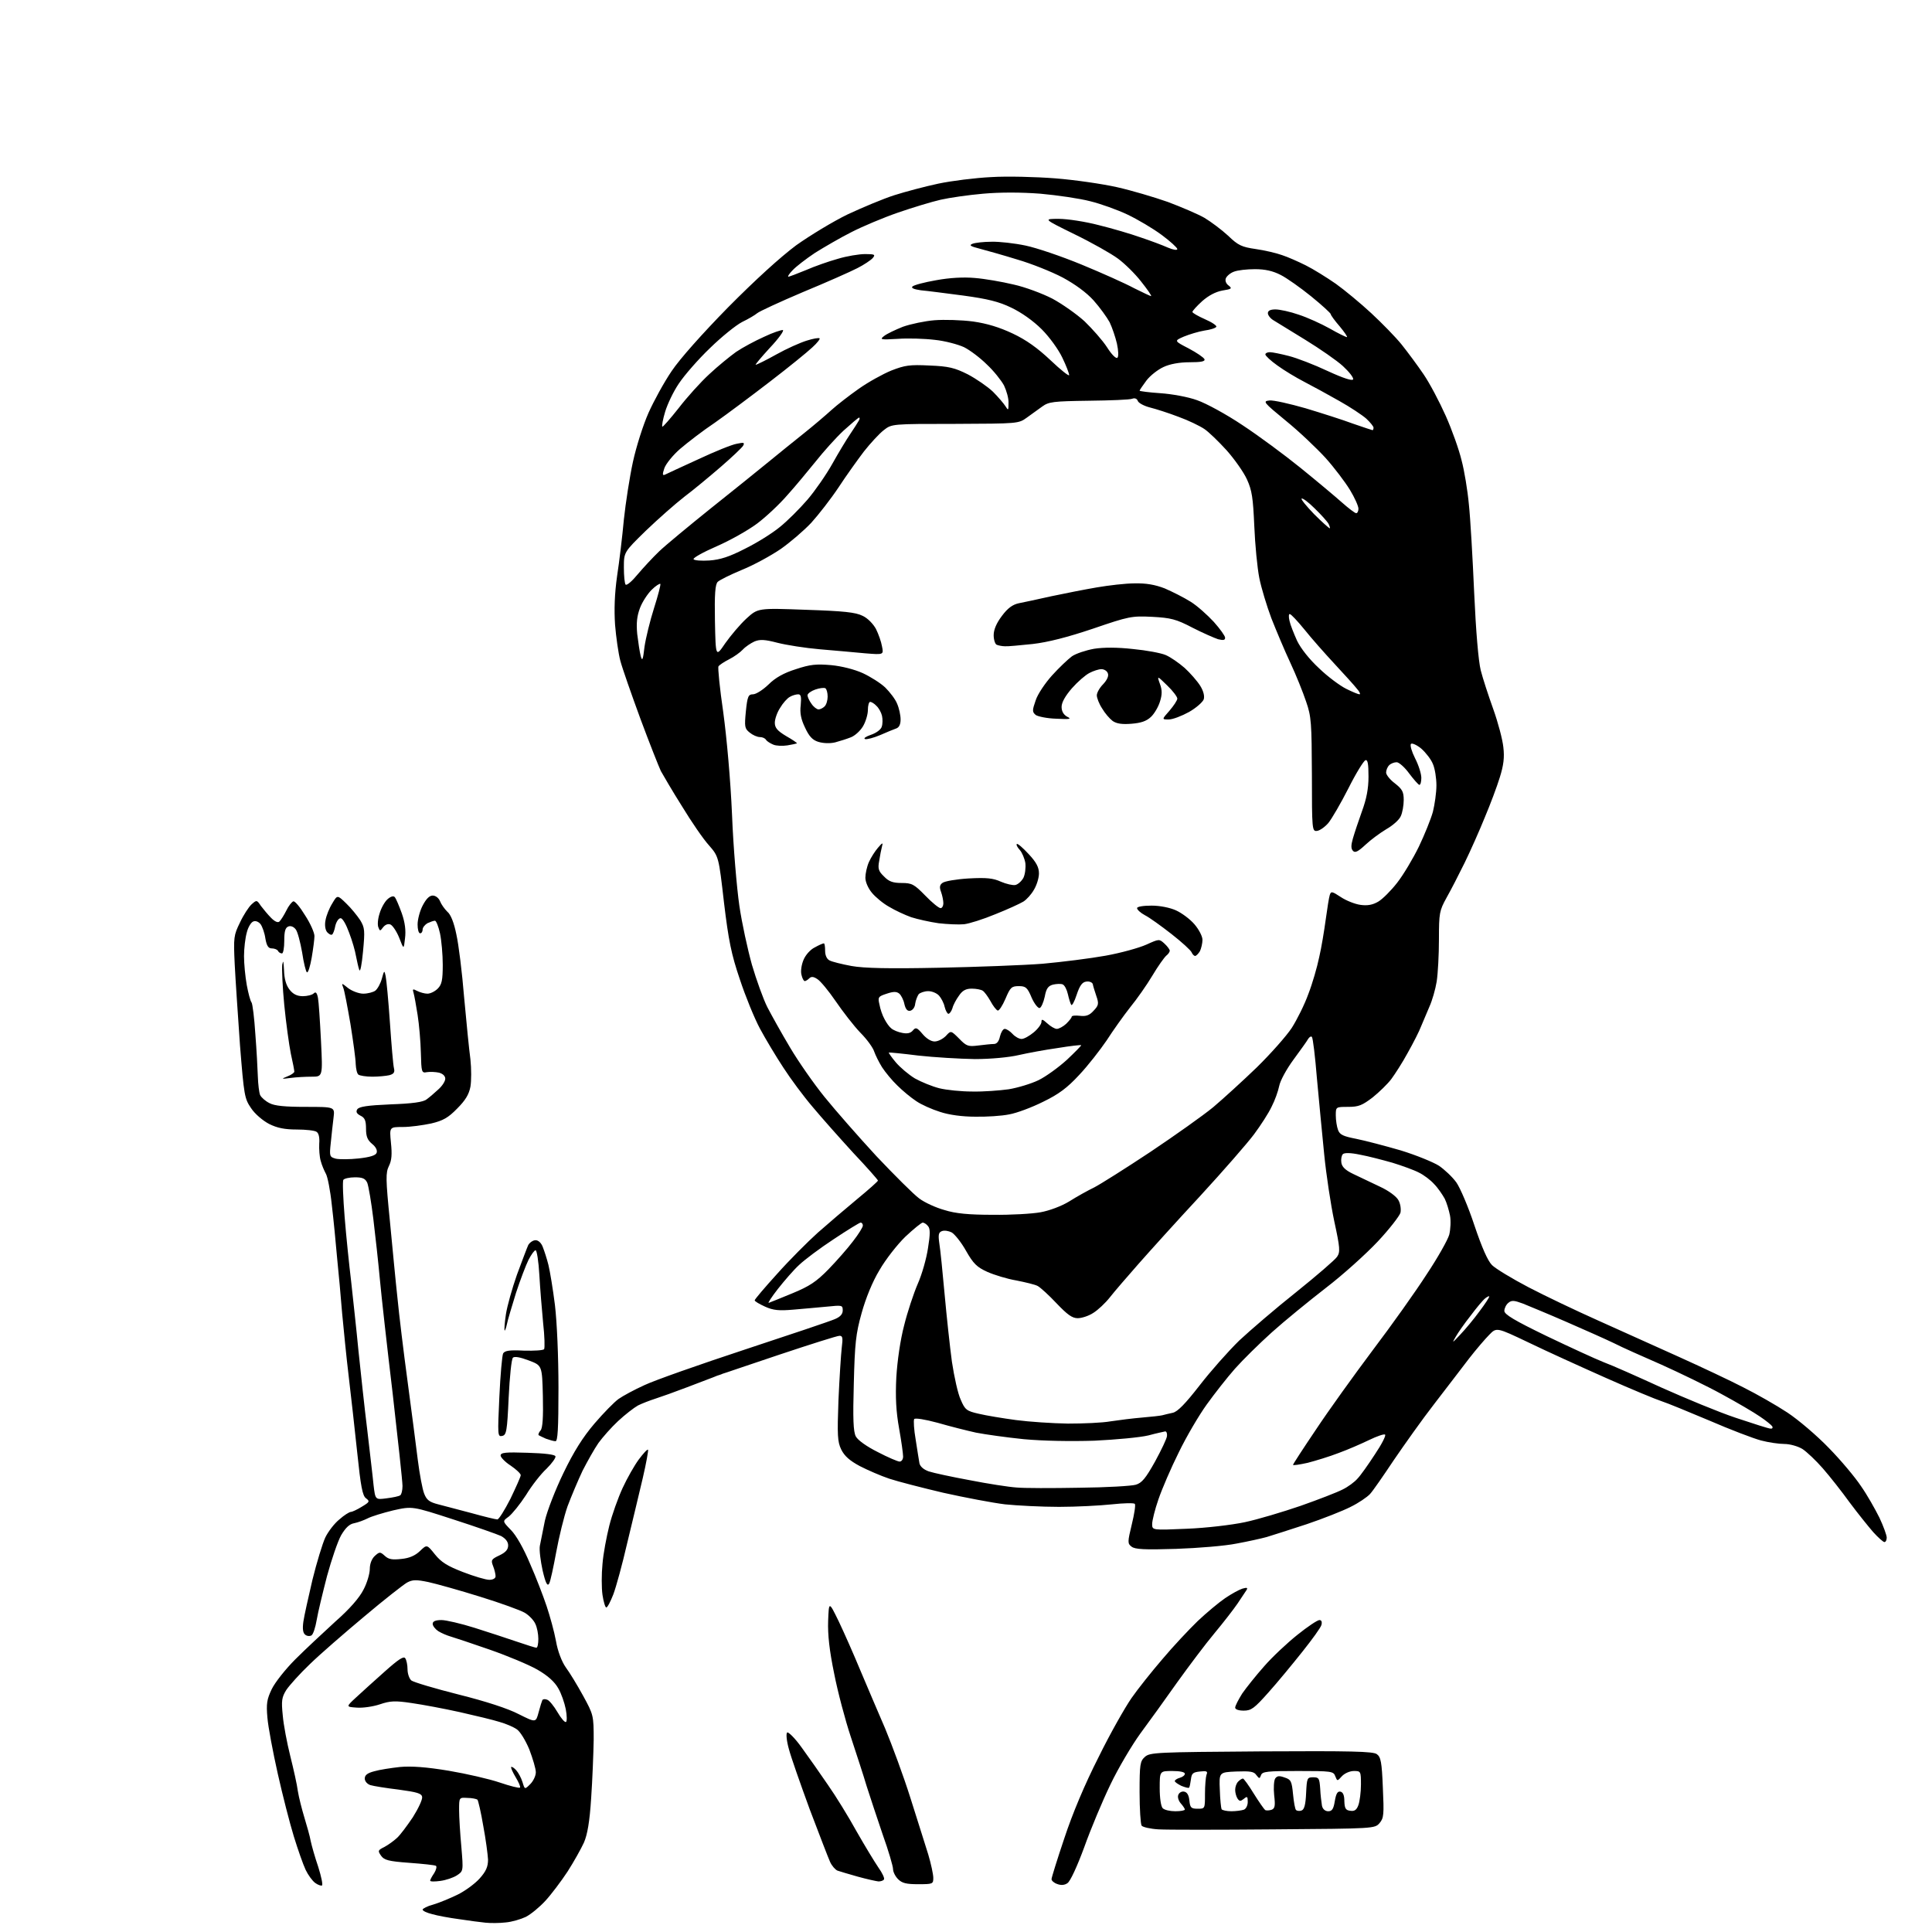 <?xml version="1.0" encoding="UTF-8" standalone="no"?>
<svg 
  version="1.1" 
  xmlns="http://www.w3.org/2000/svg" 
  xmlns:xlink="http://www.w3.org/1999/xlink" 
  xmlns:svg="http://www.w3.org/2000/svg"
  xmlns:rdf="http://www.w3.org/1999/02/22-rdf-syntax-ns#"
  xmlns:cc="http://creativecommons.org/ns#"
  xmlns:dc="http://purl.org/dc/elements/1.1/"
  viewBox="0 0 768 768"
  width="768"
  height="768"
>
<style>svg {background-color: white; }</style>"
<path stroke="none" fill="black" fill-rule="evenodd" d="M201.0,764.2C198.5,764.5 194.9,764.5 193.0,764.3C191.1,764.1 186.3,763.5 182.5,762.9C178.7,762.4 173.8,761.5 171.8,760.9C169.7,760.4 168.0,759.6 168.0,759.1C168.0,758.7 169.9,757.7 172.2,757.1C174.6,756.4 178.9,754.6 181.8,753.2C184.7,751.8 188.7,748.9 190.6,746.8C193.2,743.9 194.0,742.1 194.0,739.2C193.9,737.2 193.1,731.1 192.1,725.8C191.2,720.4 190.1,715.8 189.8,715.4C189.4,715.1 187.6,714.7 185.8,714.7C182.5,714.5 182.5,714.5 182.5,719.5C182.5,722.2 182.9,728.9 183.4,734.2C184.2,743.8 184.2,743.8 181.6,745.5C180.2,746.4 177.3,747.4 175.0,747.7C172.8,748.0 171.0,748.0 171.0,747.6C171.0,747.2 171.7,745.9 172.6,744.6C173.4,743.3 173.7,742.0 173.3,741.7C172.9,741.4 168.1,740.9 162.7,740.5C154.4,739.9 152.7,739.4 151.5,737.7C150.1,735.7 150.2,735.5 152.8,734.2C154.3,733.4 156.5,731.8 157.7,730.7C159.0,729.6 161.8,725.8 164.1,722.4C166.3,718.9 168.0,715.3 167.8,714.3C167.6,712.9 165.8,712.4 158.5,711.4C153.5,710.8 148.5,710.0 147.2,709.6C146.0,709.2 145.0,708.1 145.0,707.0C145.0,705.6 146.1,704.8 148.8,704.1C150.8,703.5 155.4,702.8 159.0,702.4C163.5,702.0 169.4,702.4 178.4,703.9C185.5,705.1 194.6,707.2 198.7,708.6C202.8,710.0 206.4,710.9 206.7,710.6C207.0,710.3 206.2,708.5 205.0,706.5C203.8,704.5 203.0,702.7 203.2,702.4C203.5,702.2 204.4,702.8 205.2,703.7C206.1,704.7 207.2,706.8 207.7,708.4C208.6,711.4 208.6,711.4 210.8,709.2C212.0,708.0 213.0,705.9 213.0,704.5C213.0,703.1 211.8,699.1 210.4,695.4C208.9,691.8 206.7,688.2 205.4,687.4C204.1,686.5 201.1,685.2 198.6,684.5C196.1,683.7 189.0,682.0 182.8,680.6C176.5,679.2 167.9,677.6 163.7,677.0C157.1,676.0 155.1,676.1 151.0,677.5C148.3,678.4 144.2,679.0 141.8,678.8C137.5,678.5 137.5,678.5 141.5,674.8C143.7,672.8 148.8,668.1 152.9,664.5C158.4,659.6 160.5,658.2 161.1,659.2C161.6,659.9 162.0,661.9 162.0,663.6C162.0,665.3 162.7,667.3 163.5,668.0C164.4,668.7 172.8,671.2 182.3,673.6C193.1,676.3 202.0,679.2 206.2,681.4C213.0,684.8 213.0,684.8 214.1,680.7C214.7,678.4 215.4,676.2 215.6,675.8C215.9,675.4 216.7,675.3 217.6,675.7C218.4,676.0 220.2,678.2 221.6,680.6C223.0,683.0 224.5,684.8 225.0,684.5C225.4,684.3 225.4,682.0 224.9,679.4C224.4,676.9 223.1,673.1 221.9,671.1C220.5,668.6 217.8,666.1 213.6,663.7C210.3,661.8 201.7,658.2 194.5,655.7C187.3,653.2 180.4,650.9 179.0,650.5C177.6,650.1 175.5,649.2 174.2,648.4C173.0,647.6 172.0,646.3 172.0,645.5C172.0,644.5 173.1,644.0 175.5,644.0C177.3,644.0 183.3,645.4 188.7,647.1C194.1,648.8 201.7,651.3 205.5,652.6C209.3,653.9 212.8,655.0 213.2,655.0C213.7,655.0 214.0,653.4 214.0,651.5C214.0,649.6 213.5,646.9 212.8,645.5C212.2,644.1 210.3,642.1 208.6,641.1C206.9,640.1 198.9,637.2 190.8,634.7C182.8,632.2 173.5,629.6 170.3,628.9C165.5,627.9 164.0,627.9 161.8,629.1C160.4,629.9 152.7,635.9 144.9,642.5C137.0,649.1 127.2,657.6 123.2,661.5C119.2,665.3 115.0,670.0 113.8,671.8C112.0,674.7 111.8,676.1 112.4,681.9C112.7,685.6 114.1,692.9 115.4,698.1C116.7,703.3 118.1,709.5 118.4,712.0C118.8,714.5 120.0,719.2 121.0,722.5C122.0,725.8 123.2,730.0 123.5,731.8C123.9,733.7 125.2,738.3 126.5,742.1C127.7,745.9 128.4,749.2 128.0,749.5C127.6,749.7 126.4,749.3 125.3,748.5C124.2,747.7 122.5,745.4 121.5,743.3C120.5,741.2 118.4,735.2 116.8,730.0C115.2,724.8 112.3,713.5 110.4,705.0C108.5,696.5 106.6,686.5 106.3,682.8C105.8,677.2 106.1,675.5 108.0,671.5C109.3,668.8 113.5,663.5 117.4,659.6C121.3,655.7 128.5,649.0 133.3,644.6C139.0,639.6 142.9,635.1 144.5,631.9C145.9,629.3 147.0,625.5 147.0,623.7C147.0,621.6 147.8,619.6 149.0,618.5C150.9,616.8 151.1,616.8 153.0,618.5C154.5,619.9 156.0,620.1 159.6,619.7C162.7,619.4 165.0,618.4 166.9,616.6C169.7,613.9 169.7,613.9 172.9,617.9C175.4,621.0 177.8,622.5 184.0,624.9C188.4,626.6 193.1,628.0 194.5,628.0C196.0,628.0 197.0,627.4 197.0,626.6C197.0,625.8 196.6,624.0 196.0,622.5C195.1,620.2 195.3,619.8 198.5,618.3C201.0,617.1 202.0,616.0 202.0,614.3C202.0,612.9 201.0,611.6 199.2,610.6C197.7,609.9 189.2,606.9 180.2,604.0C163.9,598.7 163.9,598.7 156.3,600.4C152.2,601.4 147.6,602.8 146.1,603.6C144.7,604.3 142.3,605.2 140.8,605.5C138.9,605.8 137.3,607.4 135.6,610.3C134.3,612.6 131.8,619.9 130.0,626.5C128.3,633.1 126.4,640.9 125.9,643.9C125.4,646.9 124.5,649.7 123.8,650.1C123.1,650.5 122.0,650.4 121.3,649.8C120.4,649.1 120.2,647.4 120.6,644.6C120.9,642.4 122.6,634.9 124.2,628.0C125.9,621.1 128.2,613.6 129.3,611.2C130.4,608.9 132.9,605.6 134.9,604.0C136.8,602.3 138.9,601.0 139.5,601.0C140.0,601.0 142.0,600.1 143.9,598.9C146.9,597.1 147.1,596.8 145.5,595.6C144.1,594.6 143.4,590.9 142.0,577.4C141.0,568.1 139.5,554.4 138.6,547.0C137.7,539.6 136.6,528.3 136.0,522.0C135.5,515.7 134.6,505.8 134.0,500.0C133.5,494.2 132.6,484.8 131.9,479.0C131.3,473.2 130.2,467.6 129.5,466.5C128.9,465.4 127.9,463.1 127.5,461.5C127.0,459.9 126.8,456.8 126.9,454.6C127.1,452.2 126.7,450.4 125.8,449.9C125.1,449.4 121.6,449.0 118.0,449.0C113.2,449.0 110.2,448.4 107.0,446.8C104.5,445.5 101.3,442.8 99.8,440.5C97.2,436.7 97.0,435.5 95.4,415.5C94.6,403.9 93.6,389.4 93.3,383.3C92.8,372.6 92.9,371.8 95.4,366.7C96.8,363.7 98.9,360.5 100.0,359.5C102.0,357.7 102.1,357.7 103.7,360.1C104.7,361.4 106.5,363.6 107.8,364.9C109.3,366.4 110.5,366.9 111.1,366.3C111.7,365.7 112.9,363.8 113.8,362.0C114.7,360.1 116.0,358.5 116.6,358.3C117.2,358.1 119.3,360.6 121.3,363.9C123.4,367.1 125.0,370.8 125.0,372.1C125.0,373.3 124.5,377.2 123.9,380.7C123.3,384.1 122.5,386.8 122.0,386.5C121.6,386.3 120.7,382.7 120.1,378.6C119.4,374.6 118.3,370.4 117.6,369.5C116.8,368.4 115.6,367.9 114.6,368.3C113.4,368.8 113.0,370.2 113.0,374.0C113.0,376.7 112.6,379.0 112.1,379.0C111.5,379.0 110.8,378.6 110.5,378.0C110.2,377.4 109.0,377.0 108.0,377.0C106.7,377.0 106.0,376.0 105.5,373.1C105.2,370.9 104.3,368.4 103.6,367.4C102.8,366.4 101.6,365.9 100.7,366.3C99.8,366.6 98.6,368.6 98.1,370.7C97.5,372.8 97.0,377.0 97.0,380.1C97.0,383.1 97.5,388.3 98.1,391.6C98.7,394.8 99.5,397.9 100.0,398.5C100.4,399.1 101.1,404.7 101.5,411.0C102.0,417.3 102.4,425.0 102.5,428.0C102.6,431.0 103.0,434.3 103.4,435.3C103.9,436.3 105.5,437.7 107.1,438.5C109.1,439.6 113.3,440.0 121.5,440.0C133.1,440.0 133.1,440.0 132.6,444.2C132.3,446.6 131.8,451.1 131.5,454.2C130.9,459.7 131.0,459.9 133.5,460.6C134.9,460.9 139.0,460.9 142.6,460.5C147.1,460.0 149.3,459.3 149.7,458.3C150.1,457.3 149.4,455.9 147.9,454.7C146.1,453.2 145.5,451.8 145.5,448.7C145.5,445.4 145.0,444.3 143.3,443.5C141.8,442.7 141.4,442.0 142.0,441.0C142.7,439.9 146.0,439.4 155.3,439.0C163.9,438.7 168.3,438.1 169.6,437.0C170.6,436.3 172.7,434.5 174.2,433.1C175.8,431.7 177.0,429.8 177.0,428.8C177.0,427.7 176.0,426.8 174.5,426.4C173.1,426.1 171.0,426.0 169.7,426.2C167.6,426.6 167.5,426.3 167.3,418.5C167.2,414.0 166.6,407.2 166.0,403.4C165.4,399.6 164.7,395.7 164.4,394.7C163.9,393.1 164.1,393.0 165.8,393.9C167.0,394.5 168.8,395.0 169.9,395.0C171.1,395.0 172.9,394.1 174.0,393.0C175.6,391.4 176.0,389.7 176.0,383.5C176.0,379.5 175.5,373.8 174.9,371.0C174.3,368.3 173.4,366.0 172.9,366.0C172.3,366.0 171.0,366.5 169.9,367.0C168.9,367.6 168.0,368.7 168.0,369.5C168.0,370.3 167.6,371.0 167.0,371.0C166.4,371.0 166.0,369.4 166.0,367.5C166.0,365.5 166.9,362.1 168.0,360.0C169.4,357.3 170.7,356.0 172.0,356.0C173.2,356.0 174.4,357.0 174.9,358.2C175.4,359.5 176.7,361.3 177.8,362.4C179.2,363.5 180.5,366.9 181.4,371.4C182.3,375.3 183.7,386.6 184.5,396.5C185.4,406.4 186.5,417.5 187.0,421.1C187.4,424.8 187.4,429.7 187.0,432.0C186.4,435.1 185.0,437.4 181.7,440.7C178.2,444.3 176.1,445.5 171.4,446.6C168.1,447.3 163.1,448.0 160.1,448.0C154.8,448.0 154.8,448.0 155.4,454.2C155.9,458.9 155.7,461.3 154.6,463.5C153.3,466.2 153.3,468.5 155.0,485.5C156.0,495.9 157.3,509.7 158.0,516.0C158.6,522.3 160.4,537.2 162.0,549.0C163.6,560.8 165.4,575.0 166.1,580.5C166.8,586.0 167.9,591.9 168.6,593.7C169.6,596.3 170.7,597.1 174.2,598.0C176.6,598.6 182.6,600.2 187.5,601.5C192.5,602.9 197.1,604.0 197.7,604.0C198.3,604.0 200.6,600.3 202.9,595.8C205.1,591.2 207.0,587.0 207.0,586.4C207.0,585.8 205.2,584.1 203.0,582.6C200.8,581.2 199.0,579.3 199.0,578.6C199.0,577.4 201.0,577.2 209.7,577.5C216.6,577.7 220.6,578.2 220.8,578.9C221.0,579.5 219.4,581.7 217.3,583.8C215.1,585.8 211.4,590.5 209.1,594.3C206.7,598.0 203.6,601.8 202.2,602.9C199.7,604.7 199.7,604.7 203.1,608.2C205.2,610.3 208.2,615.6 210.7,621.6C213.1,627.0 216.0,634.6 217.3,638.5C218.6,642.4 220.3,648.5 221.0,652.3C221.7,656.4 223.3,660.5 224.9,662.8C226.4,664.8 229.5,669.9 231.8,674.1C235.9,681.6 236.0,681.9 236.0,691.6C235.9,697.1 235.5,707.5 235.0,714.7C234.4,724.2 233.5,729.3 232.1,732.5C231.0,734.9 228.1,740.1 225.6,744.0C223.1,747.8 219.1,753.1 216.8,755.6C214.5,758.1 211.0,761.0 209.0,762.0C207.1,762.9 203.5,764.0 201.0,764.2zM424.3,748.6C423.2,749.4 421.7,749.5 420.2,748.9C419.0,748.5 418.0,747.6 418.0,747.0C418.0,746.4 420.3,739.0 423.1,730.7C426.3,721.0 431.2,709.3 436.7,698.5C441.3,689.1 447.3,678.6 449.8,675.0C452.3,671.4 457.8,664.5 462.1,659.5C466.3,654.5 472.6,647.8 476.1,644.4C479.6,641.1 484.5,637.0 487.0,635.3C489.5,633.6 492.6,631.9 493.9,631.5C495.7,631.0 496.1,631.1 495.5,632.1C495.0,632.9 493.4,635.3 491.9,637.5C490.4,639.7 486.3,645.0 482.8,649.2C479.2,653.5 472.6,662.3 468.0,668.7C463.4,675.2 456.8,684.4 453.3,689.1C449.9,693.8 444.5,702.9 441.4,709.4C438.3,715.8 433.6,727.0 431.0,734.3C428.2,741.9 425.4,748.0 424.3,748.6zM365.0,749.0C360.3,749.0 358.6,748.6 357.0,747.0C355.9,745.9 355.0,744.1 355.0,743.0C355.0,741.9 353.2,735.7 350.9,729.3C348.7,722.8 345.8,714.1 344.5,710.0C343.3,705.9 340.4,697.1 338.2,690.4C336.0,683.8 333.0,672.5 331.6,665.3C329.7,656.1 329.0,649.8 329.2,644.3C329.5,636.5 329.5,636.5 333.4,644.5C335.5,648.9 339.4,657.7 342.0,664.0C344.7,670.3 349.1,680.8 351.9,687.2C354.6,693.7 359.2,706.1 361.9,714.7C364.7,723.4 367.8,733.5 369.0,737.2C370.1,740.9 371.0,745.1 371.0,746.5C371.0,748.9 370.8,749.0 365.0,749.0zM349.2,747.9C348.3,747.8 344.6,747.0 341.0,746.0C337.4,745.0 333.8,743.9 332.9,743.6C332.0,743.2 330.7,741.7 330.0,740.2C329.3,738.7 325.7,729.3 321.9,719.3C318.2,709.2 314.4,698.4 313.6,695.3C312.7,692.1 312.4,689.2 312.9,688.7C313.3,688.3 316.0,690.9 318.7,694.7C321.4,698.4 326.1,705.1 329.1,709.5C332.2,713.9 337.3,722.2 340.5,728.0C343.8,733.8 347.7,740.2 349.2,742.4C350.7,744.5 351.7,746.6 351.4,747.1C351.1,747.6 350.1,747.9 349.2,747.9zM506.5,727.2C484.5,727.4 463.8,727.4 460.5,727.2C457.2,727.0 454.2,726.3 453.8,725.7C453.4,725.0 453.0,719.1 453.0,712.4C453.0,701.4 453.2,700.1 455.1,698.4C457.1,696.6 459.6,696.5 501.4,696.2C537.0,696.0 545.9,696.2 547.3,697.3C548.9,698.4 549.3,700.5 549.7,710.5C550.2,721.3 550.1,722.7 548.4,724.7C546.5,726.9 546.3,726.9 506.5,727.2zM467.2,720.0C469.3,720.0 471.0,719.7 471.0,719.3C471.0,719.0 470.3,717.9 469.4,716.9C468.5,715.9 468.0,714.3 468.4,713.5C468.7,712.6 469.8,712.0 470.7,712.2C471.9,712.4 472.6,713.6 472.8,715.8C473.1,718.6 473.5,719.0 476.1,719.0C479.0,719.0 479.0,719.0 479.0,713.1C479.0,709.8 479.3,706.4 479.6,705.5C480.2,704.1 479.7,703.9 477.0,704.2C474.2,704.5 473.7,704.9 473.4,707.4C473.2,708.9 472.9,710.4 472.7,710.6C472.5,710.9 471.1,710.5 469.6,709.9C468.2,709.2 467.0,708.4 467.0,708.0C467.0,707.6 467.9,707.0 469.0,706.7C470.1,706.4 471.0,705.7 471.0,705.1C471.0,704.4 469.0,704.0 466.0,704.0C461.0,704.0 461.0,704.0 461.0,710.8C461.0,714.8 461.5,718.1 462.2,718.8C462.9,719.5 465.1,720.0 467.2,720.0zM489.5,720.0C491.3,720.0 493.5,719.7 494.4,719.4C495.3,719.1 496.0,717.7 496.0,716.3C496.0,714.1 495.8,713.9 494.4,715.1C493.1,716.1 492.7,716.1 491.9,714.9C491.4,714.1 491.0,712.6 491.0,711.5C491.0,710.3 491.5,708.9 492.2,708.2C492.9,707.5 493.7,707.0 494.1,707.0C494.4,707.0 496.4,709.7 498.4,713.0C500.4,716.2 502.5,719.2 502.9,719.5C503.4,719.8 504.6,719.7 505.5,719.4C506.8,718.9 507.0,717.8 506.5,713.6C506.2,710.8 506.4,707.8 506.9,707.0C507.7,705.9 508.5,705.8 510.7,706.6C513.2,707.4 513.5,708.1 514.0,713.2C514.3,716.3 514.8,719.2 515.2,719.5C515.6,719.9 516.6,720.0 517.4,719.7C518.5,719.3 519.0,717.3 519.2,712.8C519.5,706.8 519.6,706.5 522.0,706.5C524.3,706.5 524.5,706.9 524.8,711.0C524.9,713.5 525.3,716.5 525.5,717.8C525.8,719.2 526.8,720.0 528.0,720.0C529.5,720.0 530.1,719.1 530.6,716.0C531.1,713.0 531.7,712.0 532.8,712.2C533.9,712.4 534.4,713.7 534.4,716.0C534.5,718.8 534.9,719.6 536.7,719.8C538.4,720.1 539.3,719.5 540.0,717.5C540.5,716.1 541.0,712.4 541.0,709.4C541.0,704.1 540.9,704.0 538.2,704.0C536.6,704.0 534.5,704.9 533.4,706.1C531.6,708.1 531.6,708.1 530.8,706.1C530.1,704.1 529.3,704.0 516.0,704.0C503.9,704.0 501.8,704.2 501.3,705.6C500.7,707.2 500.6,707.1 499.4,705.6C498.5,704.2 496.9,704.0 491.4,704.2C484.6,704.5 484.6,704.5 484.9,711.5C485.0,715.3 485.4,718.8 485.6,719.2C485.9,719.6 487.6,720.0 489.5,720.0zM494.4,680.0C492.3,680.0 491.0,679.5 491.0,678.8C491.0,678.1 492.3,675.6 493.8,673.2C495.4,670.9 499.3,666.0 502.5,662.4C505.7,658.7 511.7,653.1 515.7,649.9C519.8,646.6 523.7,644.0 524.5,644.0C525.3,644.0 525.6,644.7 525.3,645.9C525.1,646.9 521.6,651.7 517.7,656.6C513.8,661.5 507.8,668.8 504.2,672.8C498.6,679.1 497.4,680.0 494.4,680.0zM241.0,639.0C240.6,639.0 239.9,636.7 239.5,634.0C239.1,631.2 239.1,625.7 239.5,621.7C239.8,617.7 241.1,610.9 242.2,606.5C243.3,602.1 245.7,595.4 247.5,591.5C249.3,587.6 252.2,582.5 253.9,580.2C255.7,577.8 257.3,576.0 257.6,576.3C257.8,576.5 256.9,581.6 255.5,587.6C254.1,593.6 251.3,605.2 249.3,613.5C247.4,621.8 244.9,630.9 243.8,633.8C242.7,636.6 241.5,639.0 241.0,639.0zM218.3,629.5C217.6,630.7 216.9,629.4 215.7,624.3C214.9,620.6 214.3,616.1 214.6,614.5C214.9,612.9 215.8,608.4 216.6,604.5C217.5,600.6 220.8,592.1 224.0,585.5C228.1,577.0 231.7,571.3 236.3,565.9C239.9,561.7 244.2,557.3 245.9,556.1C247.6,554.9 252.2,552.4 256.2,550.6C260.2,548.7 278.1,542.4 296.0,536.5C313.9,530.6 330.0,525.2 331.8,524.4C334.0,523.5 335.0,522.4 335.0,520.9C335.0,518.8 334.7,518.8 328.8,519.4C325.3,519.7 319.3,520.3 315.4,520.6C309.7,521.1 307.4,520.9 304.1,519.4C301.9,518.4 300.0,517.3 300.0,516.9C300.0,516.5 304.0,511.8 308.9,506.4C313.8,500.9 321.1,493.6 325.1,490.0C329.2,486.4 336.2,480.4 340.8,476.6C345.3,472.9 349.0,469.6 349.0,469.3C349.0,469.0 344.6,464.0 339.2,458.3C333.9,452.5 326.6,444.3 323.1,440.1C319.5,435.9 314.3,428.9 311.4,424.4C308.5,420.0 304.3,413.0 302.1,408.9C299.9,404.8 296.3,396.0 294.1,389.3C290.7,379.3 289.6,373.8 287.8,358.8C285.7,340.5 285.7,340.5 281.8,336.0C279.6,333.6 274.8,326.6 271.1,320.5C267.3,314.5 263.6,308.1 262.7,306.5C261.9,304.8 258.2,295.5 254.6,285.8C251.0,276.0 247.4,265.7 246.6,262.7C245.8,259.7 244.9,253.2 244.5,248.4C244.1,242.4 244.3,236.1 245.3,229.0C246.2,223.2 247.4,213.1 248.0,206.5C248.7,199.9 250.3,189.6 251.6,183.6C252.9,177.6 255.7,168.8 257.8,164.1C259.9,159.4 264.0,151.9 267.0,147.5C270.2,142.7 279.3,132.5 289.4,122.2C300.3,111.2 310.2,102.2 316.5,97.5C322.0,93.6 331.2,88.0 337.0,85.2C342.8,82.5 351.1,79.0 355.5,77.6C359.9,76.2 367.8,74.1 373.0,73.0C378.2,71.9 387.7,70.7 394.0,70.4C400.3,70.0 411.8,70.3 419.5,70.9C427.2,71.5 438.2,73.1 444.0,74.4C449.8,75.7 458.9,78.4 464.3,80.3C469.6,82.3 476.2,85.1 478.8,86.6C481.3,88.1 485.6,91.3 488.2,93.7C492.2,97.6 493.7,98.2 499.2,99.0C502.7,99.5 507.4,100.6 509.6,101.4C511.8,102.1 516.1,104.0 519.1,105.5C522.1,107.0 527.4,110.3 531.0,112.8C534.5,115.3 540.9,120.6 545.1,124.5C549.3,128.4 554.8,134.0 557.2,137.0C559.6,140.0 563.6,145.4 565.9,148.8C568.3,152.3 572.2,159.7 574.7,165.3C577.2,170.9 580.0,178.8 581.0,183.0C582.1,187.1 583.4,195.0 583.9,200.5C584.5,206.0 585.4,221.8 586.0,235.5C586.7,251.1 587.7,262.7 588.6,266.4C589.4,269.6 591.7,276.6 593.6,281.9C595.5,287.2 597.3,294.0 597.6,297.0C598.1,301.1 597.7,304.2 596.2,309.0C595.1,312.6 592.4,319.8 590.2,325.0C588.1,330.2 584.5,338.3 582.2,343.0C579.9,347.7 576.7,353.9 575.0,356.9C572.2,362.0 572.0,362.9 572.0,373.4C572.0,379.5 571.6,387.0 571.1,390.2C570.6,393.3 569.3,397.8 568.2,400.2C567.2,402.5 565.7,406.1 564.9,408.0C564.2,409.9 561.8,414.6 559.6,418.5C557.5,422.4 554.5,427.0 553.1,428.9C551.7,430.8 548.3,434.1 545.7,436.2C541.5,439.4 540.1,440.0 535.9,440.0C531.0,440.0 531.0,440.0 531.0,443.4C531.0,445.3 531.4,447.9 531.9,449.2C532.6,451.1 534.0,451.7 539.1,452.7C542.6,453.4 550.6,455.5 556.8,457.3C563.0,459.2 569.8,462.0 572.0,463.4C574.2,464.9 577.3,467.8 578.9,470.0C580.4,472.1 583.7,479.8 586.1,487.1C589.1,496.0 591.4,501.2 593.1,502.9C594.5,504.3 601.1,508.3 607.6,511.7C614.1,515.1 626.5,521.0 635.0,524.8C643.5,528.6 657.9,535.1 667.0,539.2C676.1,543.3 687.8,548.8 693.0,551.5C698.2,554.1 706.1,558.6 710.5,561.5C714.9,564.4 722.4,570.8 727.1,575.7C731.8,580.5 737.5,587.3 739.8,590.8C742.2,594.2 745.4,599.9 747.1,603.3C748.7,606.7 750.0,610.3 750.0,611.2C750.0,612.2 749.6,613.0 749.1,613.0C748.6,613.0 746.6,611.2 744.6,609.0C742.7,606.8 738.5,601.6 735.3,597.3C732.2,593.0 727.4,586.9 724.6,583.7C721.9,580.6 718.2,577.1 716.5,576.0C714.7,574.9 711.5,574.0 709.3,574.0C707.2,574.0 703.0,573.4 700.0,572.6C697.0,571.8 687.8,568.3 679.5,564.7C671.2,561.2 662.7,557.7 660.5,557.0C658.3,556.3 648.4,552.2 638.5,547.8C628.6,543.4 614.7,537.1 607.7,533.7C594.9,527.6 594.9,527.6 592.0,530.6C590.4,532.2 586.8,536.4 584.0,540.0C581.3,543.6 575.0,551.7 570.2,558.0C565.3,564.3 558.1,574.5 554.0,580.5C550.0,586.5 545.8,592.6 544.6,593.9C543.5,595.1 540.0,597.5 536.9,599.0C533.8,600.6 525.9,603.7 519.4,605.9C512.8,608.1 505.7,610.3 503.5,611.0C501.3,611.6 495.9,612.8 491.5,613.6C487.1,614.5 476.3,615.4 467.5,615.7C455.0,616.1 451.1,615.9 449.8,614.8C448.2,613.6 448.2,613.0 449.9,606.0C450.9,601.9 451.5,598.2 451.1,597.8C450.7,597.4 446.6,597.5 442.0,598.0C437.3,598.5 427.9,599.0 421.0,599.0C414.1,599.0 404.4,598.5 399.5,598.0C394.6,597.4 383.5,595.3 375.0,593.4C366.5,591.4 356.8,588.9 353.5,587.8C350.2,586.7 344.9,584.4 341.8,582.8C337.7,580.6 335.7,578.8 334.4,576.2C332.9,573.1 332.8,570.5 333.3,556.6C333.7,547.7 334.3,538.4 334.6,535.8C335.1,531.8 335.0,531.0 333.7,531.0C332.8,531.0 322.1,534.4 309.8,538.5C297.5,542.6 287.4,546.1 287.2,546.1C287.1,546.2 286.7,546.3 286.2,546.5C285.8,546.6 284.6,547.0 283.5,547.5C282.4,547.9 277.7,549.7 273.0,551.5C268.3,553.3 262.7,555.3 260.5,556.0C258.3,556.7 255.2,557.9 253.6,558.7C252.0,559.6 248.5,562.3 245.7,564.9C243.0,567.4 239.5,571.4 237.9,573.6C236.3,575.9 233.5,580.9 231.6,584.6C229.8,588.4 227.1,594.8 225.6,598.8C224.2,602.8 222.2,611.0 221.1,617.0C220.0,623.0 218.8,628.6 218.3,629.5zM471.8,607.7C479.4,607.4 489.6,606.2 494.8,605.1C500.0,604.0 510.0,601.0 517.0,598.6C524.1,596.1 531.6,593.2 533.7,592.1C535.8,591.1 538.5,589.1 539.6,587.8C540.8,586.6 543.9,582.2 546.5,578.2C549.2,574.2 551.0,570.7 550.6,570.3C550.3,569.9 547.4,570.9 544.3,572.4C541.2,573.9 535.7,576.3 532.1,577.6C528.5,579.0 522.9,580.7 519.8,581.5C516.6,582.2 514.0,582.6 514.0,582.3C514.0,582.0 518.1,575.7 523.1,568.3C528.0,560.9 538.2,546.7 545.7,536.7C553.2,526.8 562.8,513.3 567.1,506.6C571.5,500.0 575.5,492.9 576.1,490.8C576.6,488.7 576.8,485.3 576.4,483.2C576.0,481.2 575.1,478.1 574.3,476.5C573.4,474.9 571.6,472.2 570.1,470.7C568.7,469.1 565.9,467.0 564.0,466.1C562.1,465.1 557.4,463.4 553.5,462.2C549.6,461.1 543.9,459.6 540.6,459.0C536.8,458.2 534.4,458.2 533.8,458.8C533.3,459.3 533.0,460.8 533.2,462.1C533.4,463.8 534.8,465.2 538.0,466.7C540.5,467.9 545.2,470.1 548.5,471.7C552.0,473.3 555.1,475.6 555.9,477.1C556.7,478.5 557.0,480.7 556.7,482.1C556.3,483.4 552.3,488.6 547.7,493.5C543.1,498.4 533.8,506.8 527.0,512.0C520.3,517.2 510.6,525.1 505.6,529.6C500.6,534.1 494.0,540.6 490.9,544.1C487.8,547.6 482.8,554.0 479.7,558.3C476.6,562.6 471.6,571.1 468.6,577.3C465.5,583.5 461.9,591.9 460.5,596.0C459.1,600.0 458.0,604.5 458.0,605.8C458.0,608.3 458.0,608.3 471.8,607.7zM153.7,595.6C156.1,595.3 158.6,594.8 159.1,594.4C159.6,594.1 160.0,592.4 160.0,590.7C160.0,588.9 158.2,572.4 156.1,554.0C153.9,535.6 151.6,515.1 151.0,508.5C150.4,501.9 149.2,491.1 148.4,484.5C147.6,477.9 146.5,471.5 146.0,470.2C145.2,468.5 144.2,468.0 141.1,468.0C138.9,468.0 136.8,468.5 136.5,469.0C136.1,469.6 136.4,476.2 137.0,483.8C137.6,491.3 138.8,502.9 139.6,509.5C140.3,516.1 141.7,528.5 142.5,537.0C143.4,545.5 144.9,559.7 146.0,568.5C147.0,577.3 148.2,587.1 148.5,590.4C149.2,596.2 149.2,596.2 153.7,595.6zM429.0,591.4C439.7,591.3 449.9,590.7 451.5,590.2C453.9,589.5 455.4,587.7 459.2,580.9C461.7,576.3 463.9,571.7 463.9,570.8C464.0,569.8 463.7,569.0 463.2,569.0C462.8,569.1 459.8,569.7 456.5,570.6C453.2,571.4 443.5,572.3 435.0,572.7C425.5,573.0 414.6,572.8 407.0,572.1C400.1,571.4 391.6,570.2 388.0,569.5C384.4,568.7 377.6,567.0 372.8,565.6C367.6,564.2 363.8,563.6 363.4,564.1C363.1,564.7 363.3,568.3 364.0,572.3C364.6,576.3 365.3,580.5 365.5,581.7C365.8,583.0 367.2,584.2 369.2,584.9C371.0,585.5 378.4,587.1 385.5,588.4C392.6,589.8 401.0,591.1 404.0,591.3C407.0,591.6 418.3,591.6 429.0,591.4zM357.6,581.0C358.4,581.0 359.0,580.1 359.0,579.0C359.0,577.9 358.3,572.8 357.4,567.8C356.2,561.1 355.9,555.4 356.3,547.5C356.7,540.9 357.9,532.6 359.4,526.9C360.7,521.6 363.2,514.1 364.8,510.4C366.5,506.6 368.3,500.2 368.9,496.1C369.8,490.6 369.8,488.4 368.9,487.4C368.3,486.6 367.3,486.0 366.8,486.0C366.3,486.0 363.2,488.5 359.9,491.6C356.7,494.7 352.0,500.7 349.6,504.9C346.8,509.5 344.1,516.2 342.5,522.0C340.2,530.2 339.8,534.0 339.4,550.0C339.0,564.0 339.2,569.1 340.2,571.0C341.0,572.5 344.5,575.0 348.9,577.2C352.9,579.3 356.9,581.0 357.6,581.0zM220.8,572.9C220.1,572.9 218.4,572.4 217.0,571.9C215.7,571.3 214.4,570.7 214.1,570.5C213.9,570.2 214.2,569.4 214.9,568.6C215.7,567.7 216.0,563.3 215.8,555.0C215.5,542.8 215.5,542.8 210.2,540.8C206.8,539.5 204.5,539.1 203.9,539.7C203.3,540.3 202.6,547.4 202.2,555.6C201.6,569.0 201.3,570.5 199.6,570.8C197.8,571.2 197.8,570.5 198.5,555.3C198.9,546.6 199.6,538.8 200.0,538.0C200.7,536.9 202.5,536.6 208.3,536.9C212.4,537.0 216.0,536.8 216.3,536.3C216.6,535.8 216.5,531.1 215.9,525.9C215.4,520.7 214.7,512.1 214.4,506.8C214.1,501.4 213.4,497.0 212.9,497.0C212.4,497.0 211.2,498.7 210.1,500.8C209.1,502.8 206.8,508.8 205.1,514.0C203.5,519.2 201.8,524.8 201.5,526.4C201.2,527.9 200.7,529.1 200.6,528.9C200.4,528.7 200.6,525.8 201.1,522.5C201.6,519.2 203.6,512.1 205.5,506.7C207.5,501.3 209.5,496.0 210.0,494.9C210.6,493.9 211.9,493.0 212.9,493.0C214.0,493.0 215.2,494.1 215.8,495.8C216.4,497.3 217.4,500.4 218.0,502.8C218.6,505.2 219.8,512.4 220.6,518.8C221.4,525.6 222.0,539.2 222.0,551.7C222.0,568.1 221.7,573.0 220.8,572.9zM703.8,567.9C704.5,568.0 704.8,567.6 704.5,567.0C704.2,566.5 702.0,564.7 699.6,563.1C697.3,561.5 690.5,557.5 684.4,554.2C678.4,550.9 667.6,545.7 660.5,542.5C653.4,539.4 644.8,535.6 641.5,533.9C638.2,532.3 629.6,528.5 622.5,525.4C615.4,522.3 607.6,519.1 605.4,518.2C601.9,516.9 600.9,516.8 599.6,517.9C598.7,518.6 598.0,520.1 598.0,521.1C598.0,522.5 602.0,524.9 614.8,531.1C624.0,535.5 634.2,540.2 637.5,541.5C640.8,542.7 651.1,547.3 660.5,551.6C669.9,555.8 683.1,561.3 690.0,563.6C696.9,565.9 703.1,567.9 703.8,567.9zM424.5,565.9C430.6,565.9 438.2,565.6 441.5,565.0C444.8,564.5 450.4,563.8 454.0,563.5C457.6,563.2 461.2,562.8 462.0,562.6C462.8,562.4 464.7,561.9 466.2,561.6C468.1,561.2 471.2,558.0 476.8,550.8C481.2,545.1 488.3,537.1 492.6,532.9C497.0,528.8 507.1,520.1 515.3,513.6C523.4,507.1 530.7,500.8 531.5,499.6C532.8,497.7 532.7,496.1 530.4,485.5C529.0,478.9 527.2,467.0 526.4,459.0C525.6,451.0 524.3,437.4 523.5,428.7C522.8,420.0 521.9,412.6 521.5,412.2C521.2,411.8 520.5,412.2 520.0,413.0C519.6,413.8 516.9,417.5 514.2,421.2C511.4,425.0 508.9,429.6 508.5,431.7C508.1,433.7 506.8,437.4 505.5,439.9C504.3,442.5 501.1,447.4 498.5,450.9C495.9,454.4 486.3,465.4 477.2,475.3C468.0,485.2 456.9,497.5 452.5,502.5C448.1,507.5 443.0,513.4 441.2,515.7C439.4,518.0 436.4,520.8 434.6,521.9C432.8,523.1 430.0,524.0 428.4,524.0C426.2,524.0 424.3,522.6 420.0,518.1C417.0,514.9 413.6,511.8 412.5,511.2C411.4,510.6 407.5,509.7 404.0,509.0C400.4,508.4 395.2,506.8 392.5,505.6C388.3,503.7 386.9,502.3 384.0,497.2C382.1,493.8 379.5,490.6 378.3,489.9C377.1,489.3 375.4,489.0 374.4,489.4C373.1,489.9 372.9,490.8 373.4,494.3C373.8,496.6 374.7,505.7 375.5,514.5C376.3,523.3 377.6,535.4 378.4,541.3C379.3,547.3 380.8,554.1 381.9,556.4C383.6,560.4 384.2,560.9 389.1,562.0C392.0,562.7 398.7,563.8 403.9,564.5C409.2,565.2 418.4,565.8 424.5,565.9zM580.5,530.5C582.6,528.3 586.0,524.2 588.1,521.3C590.3,518.4 592.0,515.8 592.0,515.4C592.0,515.1 591.3,515.4 590.4,516.1C589.5,516.8 586.9,519.9 584.6,523.0C582.2,526.0 579.5,529.9 578.6,531.5C577.1,534.1 577.3,533.9 580.5,530.5zM305.6,517.9C306.2,517.7 310.4,516.0 315.0,514.1C321.8,511.3 324.5,509.5 329.3,504.6C332.6,501.2 337.0,496.2 339.1,493.4C341.3,490.6 343.0,487.8 343.0,487.2C343.0,486.5 342.6,486.0 342.1,486.0C341.7,486.0 336.8,489.0 331.4,492.6C325.9,496.2 319.8,500.8 317.7,502.8C315.5,504.8 311.8,509.1 309.2,512.4C306.7,515.6 305.1,518.1 305.6,517.9zM394.6,482.9C401.8,483.0 410.3,482.5 413.6,481.9C417.0,481.3 421.9,479.5 425.0,477.6C428.0,475.7 432.5,473.2 435.0,472.0C437.5,470.7 447.5,464.4 457.3,457.9C467.0,451.4 478.3,443.4 482.3,440.1C486.2,436.8 494.0,429.7 499.6,424.3C505.1,418.9 511.4,411.8 513.5,408.6C515.6,405.3 518.6,399.3 520.1,395.1C521.7,391.0 523.6,384.4 524.4,380.5C525.3,376.7 526.4,369.9 527.0,365.5C527.6,361.1 528.3,356.7 528.6,355.8C529.1,354.2 529.5,354.3 533.0,356.6C535.1,358.0 538.6,359.4 540.8,359.7C543.6,360.1 545.7,359.7 547.9,358.4C549.6,357.4 553.0,354.0 555.4,350.9C557.9,347.7 561.7,341.3 564.0,336.6C566.3,331.8 568.8,325.6 569.6,322.7C570.3,319.9 571.0,315.1 571.0,312.2C571.0,309.3 570.4,305.5 569.6,303.7C568.9,301.9 566.8,299.2 565.0,297.6C563.2,296.1 561.3,295.3 560.9,295.7C560.4,296.2 561.2,298.8 562.5,301.4C563.9,304.1 565.0,307.6 565.0,309.2C565.0,310.7 564.7,312.0 564.2,312.0C563.8,311.9 562.0,309.9 560.2,307.5C558.4,305.0 556.1,303.0 555.2,303.0C554.2,303.0 552.9,303.5 552.2,304.2C551.5,304.9 551.0,306.2 551.0,307.1C551.0,308.0 552.6,310.0 554.5,311.4C557.4,313.7 558.0,314.7 558.0,318.0C558.0,320.1 557.5,323.1 556.8,324.5C556.2,325.9 553.6,328.2 551.1,329.6C548.6,331.1 544.8,333.9 542.8,335.8C539.9,338.5 538.7,339.1 537.9,338.3C537.0,337.4 537.0,336.1 537.8,333.3C538.4,331.2 540.0,326.4 541.4,322.5C543.2,317.6 544.0,313.5 544.0,308.7C544.0,303.7 543.7,301.9 542.8,302.2C542.1,302.4 539.0,307.4 536.0,313.4C533.0,319.3 529.4,325.5 528.0,327.2C526.6,328.8 524.6,330.2 523.5,330.3C521.6,330.5 521.5,329.9 521.5,308.0C521.4,287.5 521.3,284.9 519.2,278.9C518.0,275.3 515.2,268.3 512.9,263.4C510.6,258.5 507.3,250.6 505.4,245.8C503.6,241.0 501.4,233.8 500.6,229.8C499.8,225.8 498.9,216.5 498.6,209.1C498.1,197.9 497.7,195.0 495.7,190.6C494.4,187.7 490.7,182.5 487.6,179.0C484.4,175.5 480.4,171.6 478.7,170.5C476.9,169.3 472.4,167.1 468.5,165.7C464.6,164.2 459.6,162.6 457.2,162.0C454.8,161.4 452.6,160.2 452.3,159.4C452.0,158.5 451.1,158.1 450.1,158.5C449.2,158.9 441.4,159.2 432.8,159.3C418.7,159.5 416.9,159.7 414.3,161.6C412.8,162.7 410.0,164.7 408.2,166.0C404.9,168.4 404.7,168.4 379.7,168.5C354.5,168.5 354.5,168.5 351.3,171.0C349.5,172.4 346.0,176.2 343.4,179.5C340.9,182.8 336.3,189.2 333.3,193.8C330.3,198.3 325.4,204.6 322.5,207.8C319.6,210.9 314.1,215.6 310.4,218.2C306.6,220.8 299.7,224.6 295.0,226.5C290.4,228.4 286.0,230.6 285.3,231.3C284.3,232.3 284.0,236.2 284.2,246.9C284.5,261.3 284.5,261.3 288.3,255.7C290.5,252.6 294.2,248.2 296.7,245.9C301.3,241.7 301.3,241.7 320.3,242.4C335.5,242.9 340.1,243.4 342.9,244.8C344.9,245.7 347.1,248.0 348.2,250.0C349.2,252.0 350.3,255.1 350.6,256.9C351.3,260.3 351.3,260.3 343.9,259.7C339.8,259.3 331.7,258.6 325.9,258.1C320.1,257.6 312.5,256.4 309.0,255.5C304.0,254.2 302.1,254.1 299.9,255.0C298.4,255.7 296.3,257.1 295.3,258.2C294.3,259.3 291.8,261.1 289.8,262.1C287.8,263.1 285.9,264.4 285.6,264.9C285.3,265.4 286.1,273.6 287.5,283.1C288.9,293.4 290.4,310.1 291.0,324.0C291.5,336.9 292.9,353.1 293.9,360.0C294.9,366.9 297.2,377.4 298.9,383.5C300.7,389.6 303.4,397.1 305.0,400.3C306.6,403.4 310.6,410.6 314.0,416.3C317.3,421.9 323.5,430.8 327.8,436.1C332.0,441.3 341.3,451.9 348.4,459.6C355.6,467.2 363.2,474.8 365.4,476.4C367.5,478.0 372.1,480.1 375.4,481.0C379.8,482.4 385.1,482.9 394.6,482.9zM387.6,443.9C382.6,443.9 377.3,443.2 373.7,442.0C370.5,441.0 366.2,439.1 364.2,437.7C362.2,436.4 358.8,433.6 356.7,431.5C354.6,429.5 351.9,426.2 350.6,424.2C349.3,422.1 348.0,419.4 347.5,418.0C347.1,416.6 344.7,413.2 342.0,410.5C339.4,407.8 335.0,402.1 332.2,398.0C329.4,393.9 326.1,389.9 324.9,389.2C323.4,388.2 322.5,388.1 321.7,388.9C321.1,389.5 320.3,390.0 319.9,390.0C319.5,390.0 318.9,388.9 318.6,387.5C318.2,386.1 318.6,383.5 319.4,381.6C320.2,379.6 322.2,377.4 323.9,376.6C325.5,375.7 327.1,375.0 327.5,375.0C327.8,375.0 328.0,376.3 328.0,378.0C328.0,379.8 328.7,381.3 329.8,381.8C330.7,382.3 334.7,383.3 338.5,384.0C343.5,384.9 353.5,385.1 373.0,384.7C388.1,384.4 406.8,383.7 414.5,383.1C422.2,382.4 433.4,381.0 439.5,379.9C445.6,378.8 452.8,376.8 455.7,375.5C460.8,373.2 460.8,373.2 462.9,375.1C464.1,376.2 465.0,377.5 465.0,377.9C465.0,378.4 464.4,379.3 463.6,379.9C462.8,380.6 460.3,384.1 458.1,387.8C455.9,391.5 451.9,397.2 449.2,400.5C446.6,403.8 442.4,409.7 439.9,413.6C437.3,417.4 432.5,423.6 429.0,427.3C424.2,432.5 420.8,435.0 414.6,438.0C410.2,440.2 404.1,442.5 401.1,443.0C398.2,443.6 392.1,444.0 387.6,443.9zM386.5,433.9C390.9,434.0 397.4,433.5 401.0,433.0C404.6,432.4 409.9,430.8 412.8,429.4C415.7,428.0 420.8,424.3 424.1,421.3C427.4,418.2 429.9,415.6 429.8,415.5C429.6,415.3 425.4,415.8 420.5,416.6C415.5,417.3 408.5,418.6 405.0,419.4C401.2,420.3 393.9,421.0 387.5,421.0C381.4,420.9 371.3,420.3 365.0,419.6C358.7,418.8 353.4,418.3 353.3,418.4C353.2,418.5 354.4,420.3 356.1,422.3C357.8,424.3 361.2,427.2 363.7,428.7C366.2,430.1 370.6,431.9 373.4,432.6C376.2,433.3 382.1,433.9 386.5,433.9zM115.5,428.5C111.8,429.0 111.7,428.9 114.2,427.9C115.8,427.3 117.0,426.4 117.0,426.0C117.0,425.5 116.4,422.3 115.6,418.8C114.9,415.3 113.7,406.6 113.0,399.5C112.3,392.4 112.0,385.1 112.2,383.5C112.6,381.4 112.7,382.1 112.9,385.6C113.0,389.1 113.7,391.6 115.1,393.4C116.5,395.2 118.1,396.0 120.4,396.0C122.1,396.0 124.1,395.5 124.7,394.9C125.5,394.1 126.0,394.6 126.4,396.7C126.7,398.2 127.2,405.9 127.6,413.8C128.3,428.0 128.3,428.0 123.9,428.0C121.5,428.0 117.7,428.2 115.5,428.5zM148.0,428.0C145.5,428.0 143.1,427.6 142.5,427.2C141.9,426.8 141.5,424.9 141.4,423.0C141.4,421.1 140.4,413.9 139.3,407.0C138.1,400.1 136.9,393.6 136.4,392.5C135.7,390.7 135.8,390.7 138.4,392.8C140.0,394.0 142.7,395.0 144.4,395.0C146.2,395.0 148.4,394.4 149.2,393.8C150.1,393.1 151.3,390.9 151.8,389.0C152.7,385.7 152.8,385.6 153.3,388.0C153.6,389.4 154.4,397.7 155.0,406.5C155.6,415.3 156.3,423.5 156.6,424.6C157.0,426.2 156.6,426.9 154.8,427.4C153.5,427.7 150.5,428.0 148.0,428.0zM388.9,415.6C391.3,415.3 394.1,415.0 395.1,415.0C396.2,415.0 397.1,414.0 397.5,412.0C397.9,410.4 398.7,409.0 399.4,409.0C400.1,409.0 401.5,409.9 402.5,411.0C403.5,412.1 405.1,413.0 406.1,413.0C407.1,413.0 409.2,411.8 410.9,410.4C412.6,409.0 414.0,407.1 414.0,406.2C414.0,405.0 414.4,405.1 416.3,406.8C417.6,408.0 419.3,409.0 420.1,409.0C420.9,409.0 422.6,408.1 423.8,407.0C425.0,405.8 426.0,404.6 426.0,404.2C426.0,403.7 427.5,403.6 429.3,403.8C431.7,404.1 433.1,403.6 434.7,401.8C436.7,399.7 436.9,399.0 435.8,395.9C435.2,394.1 434.5,391.9 434.4,391.2C434.2,390.5 433.0,390.0 431.8,390.2C430.2,390.4 429.2,391.8 428.0,395.4C427.1,398.2 426.1,400.0 425.8,399.4C425.5,398.9 424.9,397.0 424.5,395.2C424.1,393.4 423.2,391.6 422.4,391.3C421.6,391.0 419.9,391.1 418.6,391.4C416.7,391.9 415.9,392.9 415.3,396.2C414.8,398.5 413.9,400.5 413.3,400.7C412.7,400.9 411.2,399.1 410.1,396.6C408.4,392.5 407.7,392.0 405.0,392.0C402.1,392.0 401.6,392.5 399.7,397.0C398.5,399.8 397.1,401.9 396.6,401.7C396.0,401.5 394.7,399.8 393.7,397.9C392.6,396.0 391.3,394.2 390.6,393.8C390.0,393.4 388.1,393.0 386.3,393.0C384.0,393.0 382.6,393.7 381.2,395.8C380.1,397.3 378.9,399.5 378.6,400.8C378.2,402.0 377.5,403.0 377.0,403.0C376.6,403.0 375.9,401.8 375.5,400.2C375.2,398.7 374.1,396.7 373.3,395.8C372.4,394.8 370.5,394.0 369.0,394.0C367.5,394.0 365.8,394.6 365.2,395.2C364.7,395.9 364.0,397.6 363.8,399.0C363.7,400.4 362.8,401.6 361.8,401.8C360.7,402.0 360.0,401.2 359.5,399.1C359.2,397.5 358.2,395.6 357.5,395.0C356.4,394.1 355.2,394.1 352.5,395.0C349.1,396.1 348.9,396.4 349.6,399.3C349.9,401.1 350.8,403.7 351.6,405.1C352.3,406.5 353.5,408.2 354.3,408.8C355.1,409.5 357.0,410.3 358.7,410.6C360.7,411.0 362.0,410.7 362.9,409.6C364.0,408.3 364.5,408.4 366.7,411.0C368.2,412.8 370.1,414.0 371.5,414.0C372.9,414.0 374.8,413.0 376.0,411.8C378.0,409.6 378.0,409.6 381.3,412.9C384.2,415.9 384.9,416.1 388.9,415.6zM144.3,378.3C143.8,383.6 143.2,386.7 142.8,385.5C142.4,384.4 141.9,381.9 141.5,380.0C141.2,378.1 140.0,373.9 138.8,370.8C137.6,367.5 136.2,365.0 135.4,365.0C134.6,365.0 133.7,366.4 133.3,368.0C133.0,369.7 132.4,371.3 132.0,371.5C131.6,371.8 130.7,371.3 130.0,370.5C129.3,369.6 129.0,367.7 129.4,365.8C129.7,364.0 130.9,361.0 132.1,359.1C134.1,355.7 134.1,355.7 137.6,359.1C139.6,361.0 142.0,364.0 143.2,365.8C145.0,368.8 145.1,369.9 144.3,378.3zM475.1,380.0C474.6,380.0 474.0,379.3 473.7,378.6C473.4,377.8 469.8,374.5 465.7,371.3C461.6,368.1 456.9,364.7 455.1,363.8C453.4,362.9 452.0,361.6 452.0,361.0C452.0,360.4 454.4,360.0 457.8,360.0C461.1,360.0 465.1,360.8 467.5,361.9C469.7,362.9 473.0,365.3 474.8,367.4C476.6,369.5 478.0,372.2 478.0,373.6C478.0,375.0 477.5,377.0 477.0,378.1C476.4,379.1 475.5,380.0 475.1,380.0zM161.0,373.0C160.5,377.5 160.5,377.5 158.7,372.8C157.7,370.3 156.1,367.9 155.2,367.5C154.2,367.1 153.1,367.6 152.3,368.6C151.1,370.2 151.0,370.2 150.4,368.6C150.0,367.6 150.2,365.2 150.9,363.1C151.5,361.0 152.9,358.5 154.0,357.5C155.2,356.4 156.4,356.0 156.9,356.6C157.4,357.1 158.6,360.0 159.7,363.0C161.0,366.7 161.4,369.9 161.0,373.0zM383.2,367.4C381.2,367.6 376.6,367.4 373.1,367.0C369.6,366.5 364.7,365.4 362.2,364.6C359.7,363.7 355.8,361.9 353.5,360.5C351.1,359.2 348.0,356.6 346.6,354.9C345.1,353.1 344.0,350.6 344.0,348.9C344.0,347.3 344.6,344.5 345.4,342.7C346.2,340.9 347.8,338.4 349.0,337.0C350.8,334.9 351.1,334.8 350.6,336.5C350.3,337.6 349.8,340.2 349.5,342.2C348.9,345.3 349.2,346.3 351.4,348.4C353.3,350.4 354.9,351.0 358.4,351.0C362.5,351.0 363.4,351.5 367.8,356.0C370.5,358.8 373.2,361.0 373.9,361.0C374.5,361.0 375.0,360.1 375.0,359.1C375.0,358.0 374.6,356.0 374.1,354.6C373.4,352.8 373.5,351.8 374.6,351.0C375.4,350.3 380.1,349.5 385.0,349.2C392.3,348.8 394.8,349.1 397.9,350.5C400.0,351.4 402.6,352.0 403.6,351.8C404.6,351.6 406.0,350.4 406.8,349.0C407.5,347.6 407.8,345.0 407.6,343.1C407.3,341.3 406.3,338.9 405.4,337.9C404.4,336.8 403.9,335.8 404.2,335.5C404.5,335.2 406.6,337.0 408.9,339.5C412.0,342.8 413.0,344.8 413.0,347.2C413.0,349.0 412.1,351.9 411.0,353.7C410.0,355.5 408.1,357.6 406.8,358.4C405.5,359.2 400.5,361.5 395.7,363.4C390.9,365.4 385.2,367.2 383.2,367.4zM313.0,296.3C311.1,296.6 308.5,296.5 307.4,296.0C306.2,295.5 304.9,294.7 304.5,294.1C304.2,293.5 303.1,293.0 302.1,293.0C301.0,293.0 299.2,292.2 298.0,291.2C296.0,289.6 295.9,288.9 296.5,282.7C297.1,276.8 297.5,276.0 299.3,276.0C300.5,276.0 303.2,274.3 305.5,272.1C308.2,269.4 311.6,267.5 316.4,266.0C322.1,264.1 324.5,263.9 330.4,264.4C334.6,264.8 339.7,266.1 343.0,267.6C346.0,269.0 350.0,271.5 351.9,273.3C353.7,275.1 355.9,277.9 356.6,279.7C357.4,281.5 358.0,284.3 358.0,286.0C358.0,288.0 357.4,289.2 356.2,289.6C355.3,289.9 352.4,291.1 349.9,292.2C347.3,293.3 344.6,294.0 343.9,293.8C343.1,293.5 344.2,292.8 346.2,292.1C348.3,291.4 350.2,290.0 350.5,288.9C350.9,287.8 350.9,285.8 350.6,284.5C350.3,283.2 349.3,281.4 348.4,280.6C347.6,279.7 346.4,279.0 345.9,279.0C345.4,279.0 345.0,280.5 345.0,282.2C345.0,284.0 344.1,287.0 343.0,288.8C341.9,290.6 339.8,292.5 338.2,293.1C336.7,293.7 333.9,294.6 332.0,295.1C329.9,295.6 327.3,295.5 325.3,294.9C323.0,294.2 321.6,292.7 320.0,289.2C318.4,285.9 317.9,283.4 318.3,280.3C318.6,277.0 318.4,276.0 317.3,276.0C316.5,276.0 315.0,276.4 314.0,277.0C313.0,277.5 311.2,279.5 310.1,281.4C308.9,283.2 308.0,285.9 308.0,287.3C308.0,289.3 309.0,290.5 312.5,292.6C315.0,294.0 317.0,295.4 316.8,295.5C316.6,295.6 314.9,296.0 313.0,296.3zM449.8,287.7C446.1,288.0 443.9,287.7 442.3,286.6C441.1,285.7 439.2,283.5 438.1,281.6C436.9,279.8 436.0,277.4 436.0,276.4C436.0,275.4 437.1,273.4 438.5,272.0C440.1,270.3 440.8,268.7 440.4,267.7C440.1,266.7 438.9,266.0 437.8,266.0C436.8,266.0 434.6,266.7 433.1,267.5C431.5,268.3 428.4,271.0 426.1,273.6C423.5,276.6 422.0,279.2 422.0,281.0C422.0,282.8 422.8,284.1 424.2,284.9C426.1,285.8 425.4,286.0 419.9,285.7C416.2,285.6 412.5,284.8 411.7,284.2C410.3,283.0 410.3,282.4 411.7,278.4C412.5,275.9 415.5,271.5 418.2,268.5C421.0,265.4 424.5,262.1 426.1,260.9C427.7,259.8 431.6,258.5 434.9,257.9C438.7,257.3 444.2,257.3 450.4,258.0C455.7,258.5 461.6,259.6 463.4,260.4C465.3,261.2 468.6,263.5 470.9,265.5C473.1,267.5 475.9,270.7 477.1,272.6C478.4,274.7 478.9,276.7 478.5,278.0C478.1,279.1 475.5,281.4 472.7,283.0C469.8,284.6 466.2,286.0 464.6,286.0C461.8,286.0 461.8,286.0 464.9,282.5C466.6,280.5 468.0,278.4 468.0,277.7C468.0,277.0 466.2,274.6 464.0,272.5C459.9,268.5 459.9,268.5 461.1,271.9C462.0,274.3 462.0,276.1 461.1,278.9C460.5,280.9 458.9,283.7 457.5,285.0C455.7,286.7 453.5,287.4 449.8,287.7zM325.4,282.0C326.0,282.0 327.1,281.5 327.8,280.8C328.5,280.1 329.0,278.4 329.0,276.9C329.0,275.4 328.6,273.9 328.1,273.6C327.6,273.3 325.8,273.5 324.1,274.1C322.4,274.7 321.0,275.7 321.0,276.4C321.0,277.0 321.7,278.6 322.6,279.8C323.4,281.0 324.7,282.0 325.4,282.0zM540.4,276.0C540.9,276.0 540.5,275.0 539.4,273.8C538.4,272.5 534.4,268.1 530.5,263.9C526.6,259.7 521.2,253.6 518.5,250.2C515.8,246.9 513.2,244.1 512.7,244.1C512.3,244.0 512.2,245.2 512.6,246.8C512.9,248.3 514.3,251.8 515.6,254.7C517.1,257.8 520.5,262.1 524.4,265.7C527.8,269.0 532.7,272.6 535.1,273.8C537.5,275.0 539.9,276.0 540.4,276.0zM256.2,257.1C256.7,253.7 258.4,246.7 260.0,241.7C261.6,236.7 262.7,232.4 262.5,232.1C262.2,231.9 260.6,232.9 259.0,234.5C257.4,236.1 255.3,239.3 254.4,241.7C253.2,244.9 252.9,247.6 253.3,252.0C253.7,255.3 254.3,259.3 254.7,260.8C255.3,263.0 255.6,262.4 256.2,257.1zM399.5,256.9C398.4,256.9 396.9,256.6 396.2,256.3C395.6,256.1 395.0,254.3 395.0,252.5C395.0,250.3 396.1,247.7 398.3,244.8C400.6,241.7 402.6,240.3 405.0,239.8C406.9,239.4 412.8,238.2 418.0,237.0C423.2,235.9 431.3,234.3 436.0,233.5C440.7,232.7 447.4,231.9 451.0,231.9C455.6,231.8 459.1,232.4 463.0,233.9C466.0,235.2 470.6,237.5 473.3,239.2C475.9,240.8 480.0,244.5 482.5,247.2C485.0,250.0 487.0,252.8 487.0,253.5C487.0,254.5 486.3,254.6 484.2,254.1C482.7,253.6 478.1,251.6 474.0,249.5C467.5,246.1 465.4,245.6 458.0,245.2C449.9,244.8 448.8,245.0 434.5,249.9C424.4,253.3 416.6,255.3 410.5,256.0C405.6,256.5 400.6,257.0 399.5,256.9zM253.5,228.3C255.7,225.7 259.5,221.6 262.0,219.2C264.5,216.8 273.7,209.2 282.4,202.2C291.2,195.2 301.5,186.9 305.4,183.7C309.3,180.5 315.6,175.4 319.5,172.3C323.4,169.2 328.3,165.0 330.5,163.0C332.7,161.0 337.6,157.2 341.3,154.6C345.1,151.9 350.9,148.7 354.3,147.3C359.7,145.2 361.6,144.9 369.5,145.3C377.1,145.6 379.5,146.2 384.7,148.8C388.1,150.6 392.6,153.7 394.7,155.7C396.8,157.8 399.0,160.4 399.7,161.5C400.8,163.3 400.9,163.2 400.9,160.2C401.0,158.4 400.1,155.3 399.1,153.2C398.0,151.2 395.0,147.4 392.3,144.9C389.7,142.3 385.6,139.2 383.2,138.0C380.8,136.9 375.6,135.5 371.6,135.1C367.5,134.6 360.9,134.4 356.9,134.7C350.1,135.1 349.6,135.0 351.4,133.6C352.5,132.7 355.9,131.1 358.9,129.9C362.0,128.8 367.7,127.6 371.5,127.3C375.4,127.0 382.2,127.2 386.8,127.8C392.4,128.6 397.3,130.1 402.6,132.6C407.9,135.1 412.4,138.3 417.6,143.2C421.7,147.1 425.0,149.7 425.0,149.1C425.0,148.4 423.8,145.3 422.3,142.2C420.8,139.0 417.2,134.0 414.1,130.9C410.7,127.5 406.0,124.2 402.0,122.3C397.1,119.9 392.5,118.8 383.0,117.5C376.1,116.6 368.5,115.6 366.1,115.4C363.3,115.0 362.1,114.5 362.7,113.9C363.3,113.3 367.5,112.2 372.1,111.4C377.5,110.4 383.0,110.1 387.5,110.5C391.4,110.8 398.3,112.0 402.9,113.1C407.5,114.1 414.4,116.7 418.3,118.7C422.2,120.8 427.9,124.8 431.1,127.7C434.2,130.7 438.3,135.3 440.1,138.1C442.0,141.1 443.7,142.7 444.2,142.2C444.7,141.7 444.6,139.4 444.0,136.6C443.4,134.0 442.1,130.2 441.1,128.1C440.0,126.1 437.2,122.2 434.7,119.4C431.9,116.3 427.4,113.0 422.4,110.3C418.0,108.0 410.0,104.8 404.5,103.2C399.0,101.5 392.3,99.6 389.6,98.9C385.7,97.9 385.1,97.5 386.6,96.9C387.6,96.5 391.0,96.1 394.1,96.1C397.2,96.0 403.3,96.7 407.6,97.6C412.0,98.5 422.0,101.9 430.0,105.2C438.0,108.5 447.4,112.7 450.9,114.6C454.5,116.4 457.5,117.8 457.6,117.7C457.8,117.5 456.0,114.9 453.6,111.9C451.2,108.8 447.0,104.7 444.4,102.8C441.7,100.8 433.9,96.4 427.1,93.1C414.7,87.0 414.7,87.0 420.9,87.0C424.3,87.0 431.5,88.1 436.8,89.5C442.1,90.8 449.6,93.0 453.5,94.4C457.4,95.7 462.2,97.5 464.2,98.4C466.3,99.3 468.0,99.6 468.0,99.0C468.0,98.5 465.2,95.9 461.8,93.4C458.3,90.8 452.2,87.2 448.2,85.3C444.2,83.4 437.5,81.0 433.4,80.0C429.2,78.9 420.3,77.6 413.6,77.0C405.8,76.4 397.5,76.4 390.8,77.0C385.0,77.5 377.4,78.6 373.9,79.4C370.4,80.2 362.8,82.5 357.0,84.5C351.2,86.5 342.9,90.0 338.6,92.2C334.2,94.4 327.7,98.2 324.0,100.5C320.4,102.9 316.4,106.0 315.1,107.4C313.7,108.8 313.0,110.0 313.4,110.0C313.7,110.0 316.9,108.8 320.3,107.4C323.7,105.9 329.4,103.9 333.0,102.9C336.6,101.8 341.5,101.0 343.9,101.0C347.7,101.0 348.1,101.2 346.9,102.6C346.2,103.4 343.4,105.3 340.8,106.6C338.1,108.0 328.4,112.3 319.2,116.1C310.0,120.0 301.8,123.8 301.0,124.5C300.2,125.2 297.5,126.8 295.0,128.0C292.5,129.3 286.8,133.9 282.2,138.4C277.6,142.8 272.1,149.1 269.9,152.4C267.7,155.6 265.3,160.7 264.4,163.7C263.5,166.7 263.0,169.4 263.3,169.6C263.5,169.8 266.4,166.5 269.8,162.2C273.1,157.9 278.6,151.8 282.0,148.7C285.3,145.6 290.1,141.7 292.6,139.9C295.1,138.2 300.1,135.5 303.7,133.9C307.2,132.2 310.7,131.1 311.2,131.2C311.8,131.4 309.5,134.6 306.0,138.3C302.6,142.0 300.1,145.0 300.4,145.0C300.8,145.0 304.5,143.2 308.6,140.9C312.7,138.6 318.1,136.2 320.7,135.4C323.2,134.6 325.5,134.2 325.8,134.5C326.1,134.7 324.8,136.4 322.9,138.1C321.0,139.9 313.5,146.0 306.2,151.6C298.8,157.3 288.9,164.7 284.2,168.0C279.4,171.2 273.2,176.0 270.4,178.4C267.5,180.9 264.7,184.4 264.1,186.1C263.3,188.5 263.3,189.1 264.3,188.7C264.9,188.4 270.9,185.6 277.5,182.6C284.1,179.5 291.0,176.7 292.9,176.4C295.7,175.8 296.1,175.9 295.4,177.2C294.9,178.0 290.9,181.8 286.5,185.6C282.1,189.4 275.6,194.8 272.0,197.5C268.4,200.3 261.6,206.3 256.7,211.0C248.0,219.5 248.0,219.5 248.0,225.6C248.0,228.9 248.3,232.0 248.7,232.4C249.2,232.8 251.3,231.0 253.5,228.3zM282.0,222.8C286.3,222.5 290.0,221.3 296.2,218.1C300.9,215.8 307.1,211.9 310.0,209.5C313.0,207.1 317.9,202.2 321.0,198.6C324.0,195.1 328.5,188.6 330.9,184.3C333.3,180.0 336.5,174.7 338.0,172.5C339.5,170.3 341.0,167.9 341.4,167.2C341.8,166.6 341.8,166.0 341.5,166.0C341.2,166.0 338.4,168.4 335.3,171.2C332.2,174.1 327.2,179.7 324.2,183.5C321.1,187.3 316.1,193.4 313.0,196.8C310.0,200.3 304.6,205.4 301.0,208.1C297.4,210.8 290.1,214.9 284.8,217.2C279.5,219.5 275.4,221.8 275.7,222.3C276.0,222.8 278.9,223.0 282.0,222.8zM528.6,210.0C528.8,210.0 528.6,209.2 528.1,208.2C527.6,207.3 525.1,204.5 522.6,202.1C520.1,199.6 517.8,197.9 517.4,198.2C517.1,198.5 519.4,201.3 522.4,204.4C525.5,207.5 528.3,210.0 528.6,210.0zM539.1,204.0C539.6,204.0 540.0,203.2 540.0,202.2C540.0,201.2 538.5,197.8 536.6,194.7C534.7,191.6 530.4,185.9 526.9,182.0C523.4,178.2 516.4,171.5 511.2,167.3C502.2,159.9 501.9,159.5 504.6,159.2C506.2,159.0 512.7,160.5 519.0,162.3C525.3,164.2 533.8,166.9 537.8,168.4C541.9,169.8 545.4,171.0 545.6,171.0C545.8,171.0 546.0,170.6 546.0,170.0C546.0,169.5 544.7,167.9 543.1,166.4C541.5,165.0 536.7,161.8 532.4,159.4C528.0,156.9 521.8,153.5 518.5,151.8C515.2,150.1 510.4,147.2 507.8,145.3C505.1,143.4 503.0,141.4 503.0,140.9C503.0,140.4 503.8,140.0 504.8,140.0C505.8,140.0 509.2,140.7 512.3,141.5C515.5,142.3 522.5,145.0 527.8,147.5C534.1,150.4 537.6,151.5 537.9,150.8C538.1,150.1 536.3,147.8 533.8,145.5C531.4,143.3 524.6,138.6 518.9,135.1C513.2,131.6 507.5,128.1 506.2,127.3C505.0,126.6 504.0,125.3 504.0,124.5C504.0,123.5 505.0,123.0 507.0,123.0C508.7,123.0 512.9,123.9 516.3,125.1C519.7,126.2 525.2,128.7 528.6,130.6C531.9,132.5 535.0,134.0 535.4,134.0C535.8,134.0 534.5,132.1 532.6,129.8C530.6,127.5 529.0,125.3 529.0,124.9C529.0,124.5 525.5,121.3 521.2,117.8C517.0,114.4 511.5,110.5 509.1,109.3C506.0,107.7 502.9,107.0 498.9,107.0C495.7,107.0 492.0,107.4 490.5,108.0C489.1,108.5 487.7,109.7 487.3,110.6C486.9,111.6 487.4,112.8 488.4,113.5C489.9,114.7 489.6,114.9 485.9,115.5C483.2,116.0 480.4,117.5 477.9,119.7C475.7,121.7 474.0,123.6 474.0,124.0C474.0,124.4 476.3,125.7 479.0,126.9C481.8,128.1 483.8,129.5 483.5,129.9C483.3,130.4 481.1,131.1 478.8,131.4C476.4,131.8 472.8,132.9 470.6,133.8C466.7,135.5 466.7,135.5 472.5,138.5C475.7,140.2 478.5,142.1 478.8,142.8C479.1,143.7 477.4,144.0 472.8,144.0C468.9,144.0 465.0,144.7 462.5,145.9C460.3,146.9 457.2,149.3 455.7,151.3C454.2,153.3 453.0,155.1 453.0,155.3C453.0,155.5 456.7,156.0 461.2,156.3C465.8,156.6 472.4,157.8 475.9,159.1C479.4,160.3 487.5,164.7 493.9,169.0C500.3,173.2 510.7,180.9 517.0,186.0C523.3,191.1 530.7,197.3 533.4,199.7C536.0,202.0 538.6,204.0 539.1,204.0z" />

</svg>